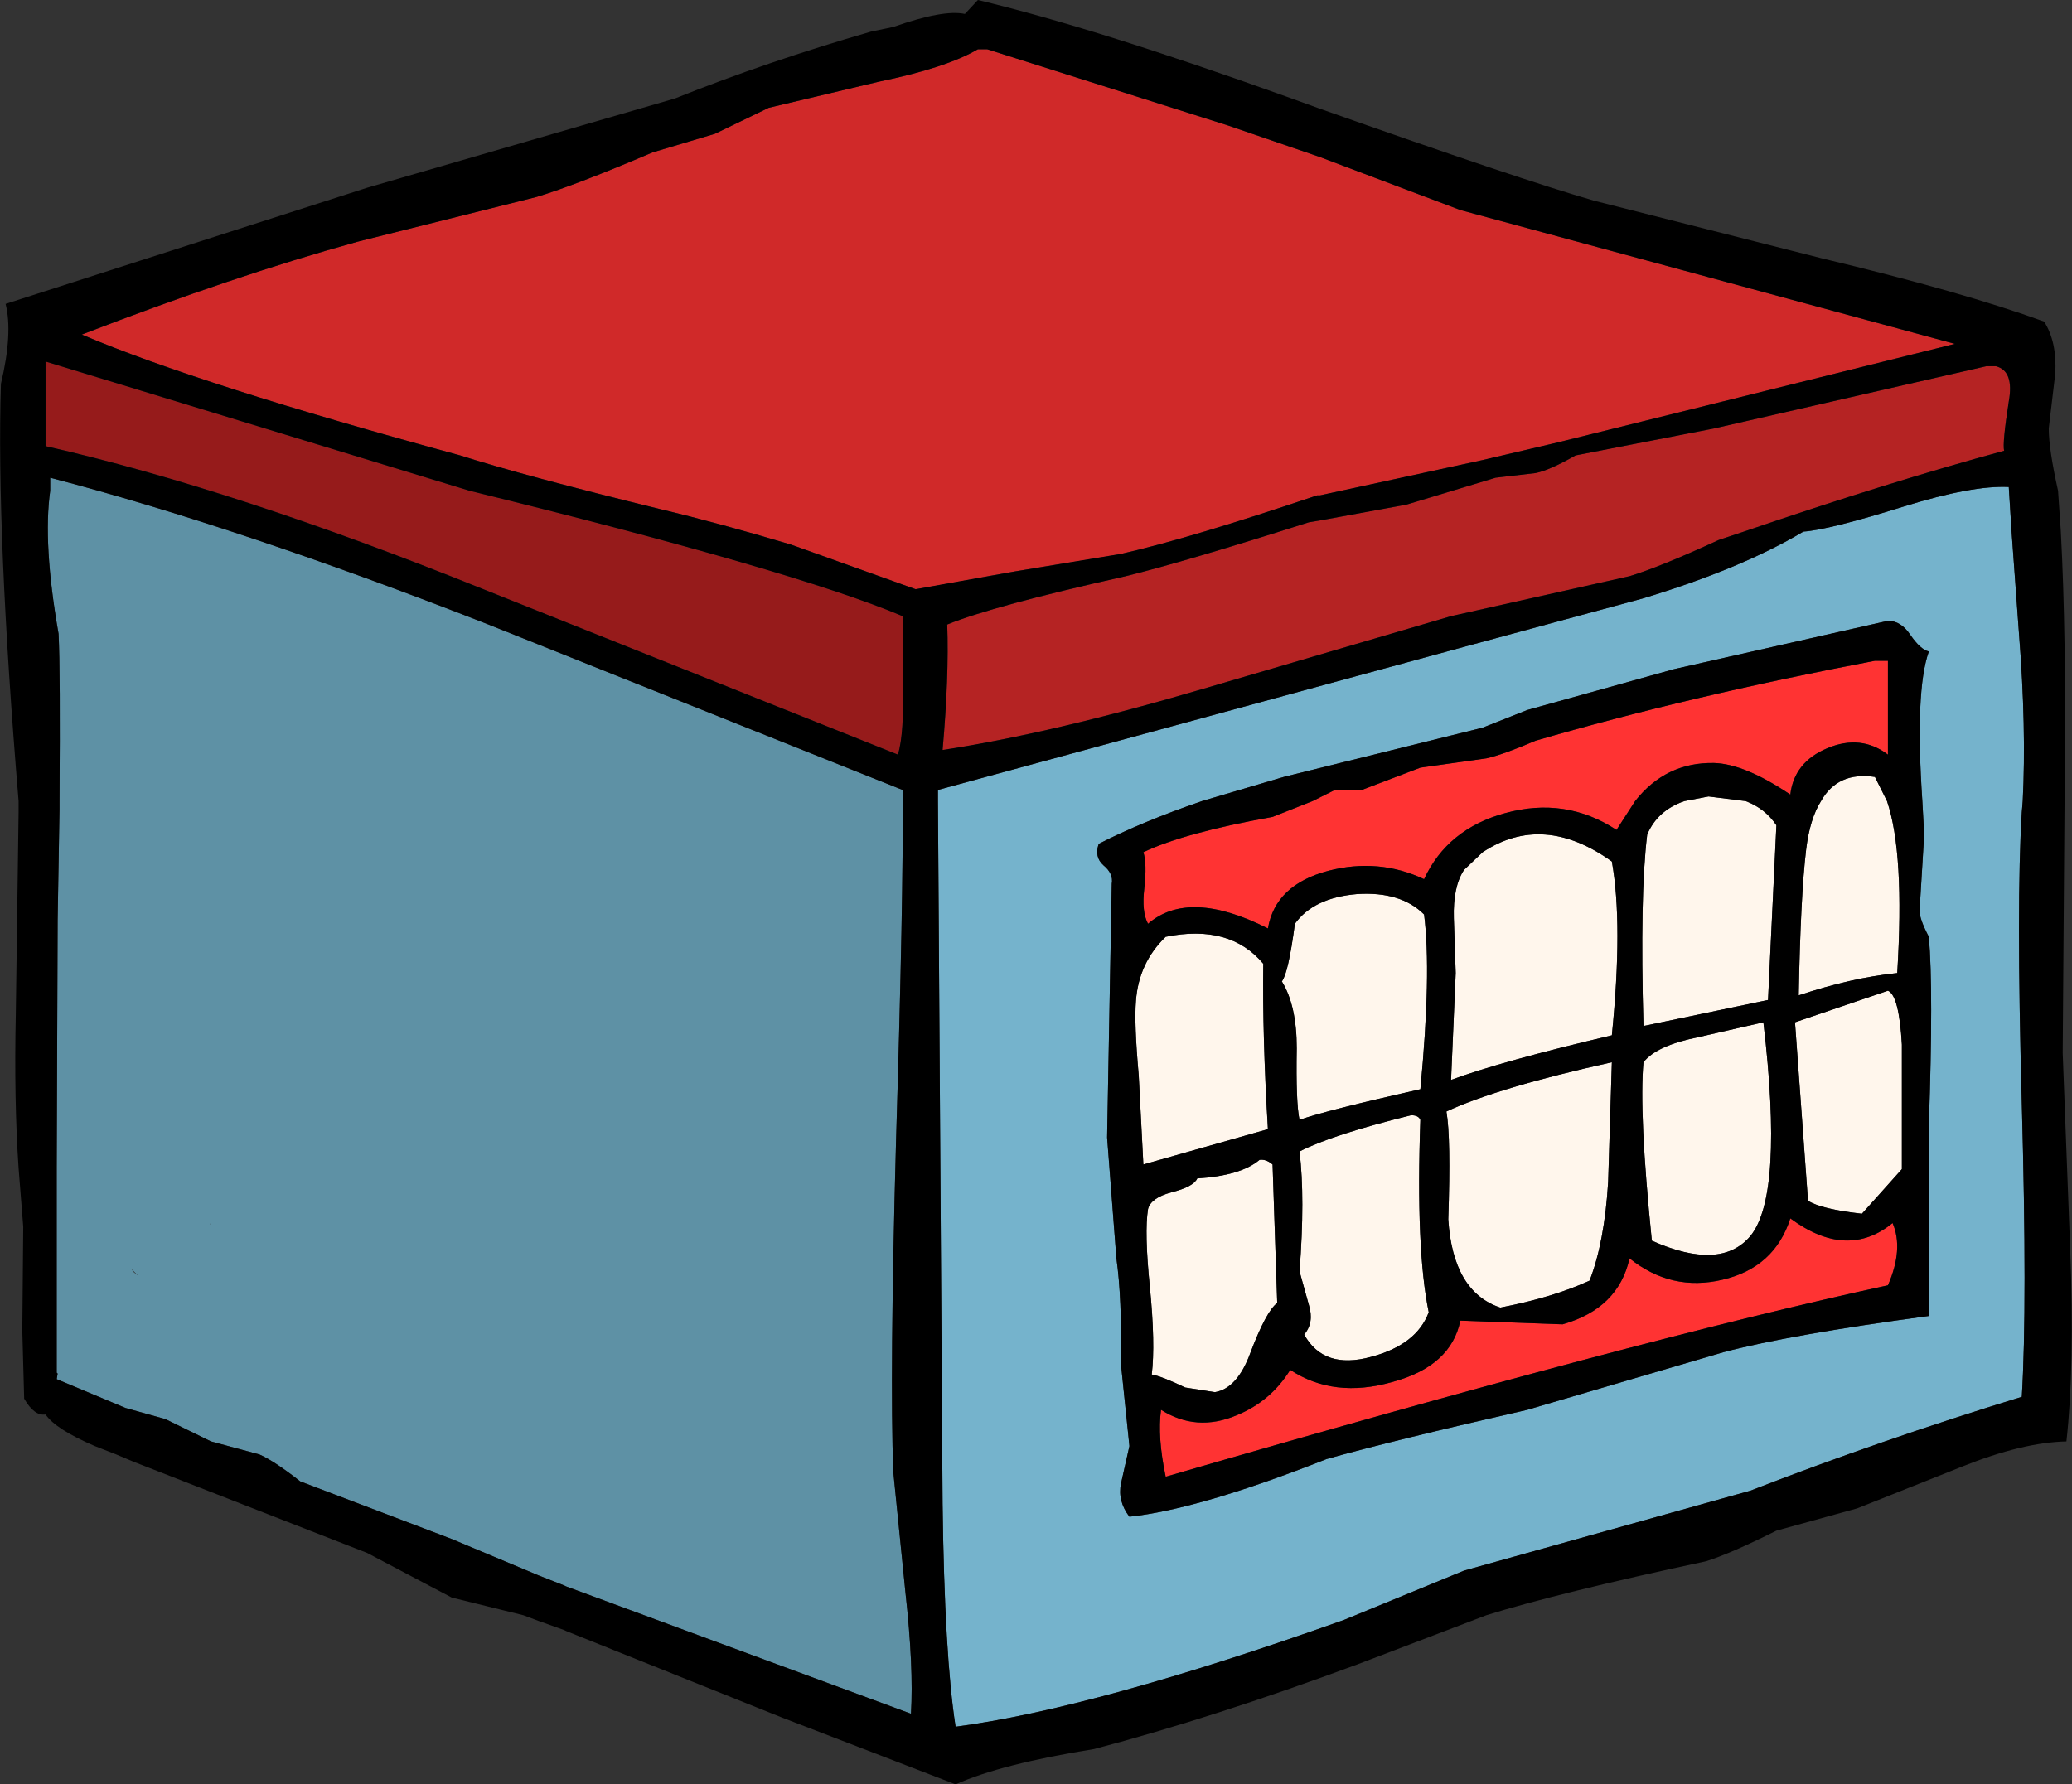 <?xml version="1.0" encoding="UTF-8" standalone="no"?>
<svg xmlns:xlink="http://www.w3.org/1999/xlink" height="96.0px" width="111.45px" xmlns="http://www.w3.org/2000/svg">
  <rect width="100%" height="100%" fill="#333333" stroke="none"/>
  <g transform="matrix(1.0, 0.0, 0.0, 1.0, 53.7, 48.0)">
    <path d="M-50.55 -13.9 Q-51.4 -18.75 -51.0 -21.6 L-51.0 -22.3 Q-40.85 -19.65 -27.55 -14.45 L-5.15 -5.5 -5.15 -4.9 Q-5.1 0.1 -5.5 13.3 -5.85 26.0 -5.65 31.2 L-5.0 37.65 Q-4.55 41.7 -4.7 44.2 L-23.25 37.35 -23.35 37.3 -24.75 36.75 -29.4 34.8 -37.55 31.7 Q-38.95 30.6 -39.75 30.25 L-42.35 29.55 -44.8 28.35 -46.95 27.75 -50.65 26.2 -50.6 25.9 -50.65 25.85 -50.65 23.6 -50.65 14.85 -50.6 1.5 -50.5 -4.45 -50.5 -4.9 Q-50.45 -11.95 -50.55 -13.9 M-46.65 20.25 L-46.25 20.65 -46.5 20.45 -46.65 20.25 M-42.4 17.85 L-42.35 17.9 -42.35 17.8 -42.4 17.85" fill="#5e91a5" fill-rule="evenodd" stroke="none"/>
    <path d="M-51.25 -24.0 L-51.25 -28.55 -28.45 -21.6 Q-10.95 -17.3 -5.15 -14.85 L-5.15 -11.25 Q-5.05 -8.6 -5.4 -7.4 L-27.7 -16.3 Q-41.1 -21.7 -51.25 -24.0" fill="#961b1b" fill-rule="evenodd" stroke="none"/>
    <path d="M12.35 -41.25 L17.3 -39.55 24.85 -36.7 51.45 -29.5 30.1 -24.2 26.05 -23.25 17.3 -21.35 17.15 -21.35 Q10.35 -19.05 6.6 -18.2 L0.85 -17.25 -4.45 -16.3 -11.15 -18.7 Q-15.0 -19.85 -18.15 -20.6 -25.5 -22.4 -28.95 -23.5 -42.95 -27.3 -49.3 -30.0 -41.15 -33.15 -34.45 -35.0 L-24.85 -37.4 Q-22.7 -38.05 -18.6 -39.8 L-15.25 -40.8 -12.35 -42.2 -6.45 -43.6 Q-2.8 -44.35 -1.1 -45.35 L-0.6 -45.35 12.35 -41.25" fill="#d02929" fill-rule="evenodd" stroke="none"/>
    <path d="M16.7 -19.9 L17.3 -20.0 21.95 -20.85 26.75 -22.3 28.9 -22.55 Q29.65 -22.7 31.05 -23.5 L38.5 -24.95 53.15 -28.3 53.65 -28.3 Q54.65 -28.05 54.35 -26.4 54.0 -24.15 54.1 -23.75 47.85 -22.05 40.1 -19.4 L38.75 -18.95 Q35.6 -17.5 33.95 -17.0 L24.35 -14.85 11.05 -10.95 Q2.9 -8.55 -3.0 -7.65 -2.65 -11.6 -2.75 -14.4 -0.3 -15.4 6.85 -17.0 10.1 -17.8 16.7 -19.9" fill="#b52323" fill-rule="evenodd" stroke="none"/>
    <path d="M6.1 -0.45 L5.85 13.2 6.35 19.7 Q6.65 21.8 6.6 25.45 L7.05 29.8 6.6 31.8 Q6.4 32.75 7.05 33.6 10.8 33.2 17.65 30.5 21.2 29.5 28.45 27.85 L39.0 24.75 Q42.6 23.8 50.05 22.8 L50.05 12.5 Q50.3 5.25 50.05 2.4 49.55 1.45 49.55 1.0 L49.8 -3.1 49.7 -4.9 Q49.3 -10.85 50.05 -12.95 49.6 -13.05 49.05 -13.85 48.55 -14.6 47.85 -14.6 L36.35 -12.0 28.45 -9.8 26.05 -8.85 15.35 -6.2 10.95 -4.9 Q7.75 -3.8 5.4 -2.6 5.15 -1.9 5.65 -1.45 6.2 -1.0 6.1 -0.45 M25.05 -13.2 L34.65 -15.8 Q39.95 -17.4 43.3 -19.4 44.7 -19.5 48.7 -20.75 52.4 -21.9 54.35 -21.8 L54.5 -19.4 54.9 -13.9 Q55.3 -8.85 55.1 -4.9 L55.05 -4.3 Q54.75 0.5 55.05 11.35 55.35 22.25 55.05 27.15 47.4 29.5 40.45 32.2 L25.05 36.5 18.6 39.15 Q5.25 43.9 -2.3 44.9 -2.9 41.05 -3.0 32.9 L-3.25 -4.9 -3.25 -5.5 25.05 -13.2" fill="#75b3cc" fill-rule="evenodd" stroke="none"/>
    <path d="M7.8 -2.15 Q10.0 -3.2 14.75 -4.05 L16.9 -4.9 18.1 -5.5 19.55 -5.5 22.7 -6.7 26.25 -7.2 Q27.15 -7.4 28.9 -8.15 37.15 -10.55 47.15 -12.45 L47.85 -12.45 47.85 -7.4 Q46.4 -8.5 44.6 -7.75 42.8 -7.0 42.6 -5.25 40.15 -6.9 38.5 -6.95 35.9 -7.0 34.25 -4.9 L33.25 -3.35 Q30.5 -5.15 27.25 -4.25 24.15 -3.4 22.9 -0.7 20.45 -1.85 17.75 -1.15 14.9 -0.4 14.5 1.95 10.25 -0.2 8.05 1.7 7.7 1.05 7.85 -0.2 8.0 -1.55 7.8 -2.15 M47.85 21.15 Q34.45 24.05 9.0 31.45 8.55 29.3 8.75 27.85 10.65 29.05 12.8 28.15 14.65 27.4 15.7 25.7 18.05 27.25 21.2 26.35 24.35 25.5 24.85 23.05 L30.35 23.25 Q33.35 22.4 33.95 19.7 36.2 21.5 38.95 20.85 41.75 20.2 42.6 17.55 45.65 19.8 48.1 17.8 48.7 19.2 47.85 21.15" fill="#ff3333" fill-rule="evenodd" stroke="none"/>
    <path d="M26.05 -2.15 Q29.3 -4.3 33.0 -1.65 33.6 1.7 33.0 7.7 27.05 9.1 24.35 10.1 L24.6 4.35 24.5 1.4 Q24.45 -0.3 25.05 -1.2 L26.05 -2.15 M38.2 -5.15 L40.2 -4.9 Q41.25 -4.5 41.85 -3.6 L41.4 5.8 34.7 7.2 Q34.5 0.2 34.9 -3.1 35.45 -4.4 36.9 -4.9 L38.2 -5.15 M44.25 -4.9 Q45.15 -6.5 47.15 -6.2 L47.8 -4.9 Q48.75 -2.1 48.35 4.35 45.9 4.6 43.05 5.55 43.15 0.2 43.45 -2.3 43.65 -3.95 44.25 -4.9 M48.6 8.2 L48.6 14.9 46.45 17.3 Q44.25 17.05 43.55 16.6 L42.85 7.0 47.85 5.3 Q48.45 5.55 48.6 8.2 M37.65 7.8 L41.15 7.0 Q42.25 16.3 40.45 18.5 38.85 20.4 35.15 18.75 34.45 11.85 34.7 9.15 35.4 8.25 37.65 7.8 M22.7 10.6 Q17.6 11.75 16.2 12.25 16.0 11.35 16.05 8.4 16.05 6.1 15.25 4.8 15.6 4.35 15.95 1.7 16.95 0.3 19.3 0.1 21.65 -0.05 22.9 1.2 23.3 4.35 22.7 10.6 M22.7 12.25 Q22.45 19.2 23.15 22.6 22.5 24.35 20.05 25.0 17.5 25.7 16.45 23.8 17.0 23.15 16.7 22.2 L16.2 20.4 Q16.5 16.45 16.2 13.95 17.95 13.05 22.2 12.0 22.6 12.0 22.7 12.25 M24.2 17.6 Q24.35 13.2 24.1 11.8 26.9 10.5 33.0 9.15 L32.8 15.6 Q32.6 18.85 31.8 20.9 29.85 21.8 27.0 22.35 24.45 21.5 24.2 17.6 M9.0 2.4 Q12.45 1.7 14.25 3.85 14.2 7.75 14.5 12.75 L7.8 14.65 7.55 9.85 Q7.3 7.05 7.4 5.85 7.55 3.8 9.0 2.4 M8.05 17.05 Q8.2 16.45 9.3 16.15 10.5 15.85 10.7 15.4 13.05 15.25 14.05 14.4 14.4 14.35 14.75 14.65 L15.0 22.1 Q14.4 22.55 13.55 24.8 12.85 26.7 11.65 26.9 L10.05 26.65 Q8.8 26.05 8.25 25.95 8.45 24.3 8.15 21.25 7.85 18.3 8.05 17.05" fill="#fff6ec" fill-rule="evenodd" stroke="none"/>
    <path d="M17.3 -42.15 Q28.05 -38.35 32.05 -37.2 L44.3 -34.1 Q51.85 -32.3 56.25 -30.7 56.95 -29.6 56.85 -27.9 L56.5 -24.95 Q56.5 -23.85 57.0 -21.6 L57.15 -19.4 Q57.45 -13.75 57.35 -6.25 L57.35 -4.9 57.25 8.65 57.65 19.15 Q57.9 25.5 57.45 29.55 55.1 29.6 51.85 30.9 L46.2 33.15 41.85 34.35 Q39.35 35.6 38.05 36.0 30.1 37.7 26.25 38.9 L19.3 41.55 Q11.6 44.4 5.15 46.1 0.15 46.9 -2.3 48.0 L-11.65 44.4 -23.25 39.75 -23.35 39.7 -24.75 39.2 -25.55 38.9 -29.4 37.95 -33.95 35.55 -46.5 30.65 -47.45 30.25 -48.6 29.8 Q-50.7 28.9 -51.25 28.1 -51.85 28.2 -52.4 27.25 L-52.5 23.6 -52.45 18.0 -52.7 14.85 Q-52.95 11.2 -52.85 6.55 L-52.7 -4.3 -52.7 -4.45 -52.7 -4.9 Q-53.9 -19.35 -53.65 -27.35 -53.0 -30.1 -53.4 -31.65 L-33.95 -37.9 -17.4 -42.7 Q-12.4 -44.7 -6.85 -46.3 L-5.65 -46.55 Q-2.95 -47.5 -1.8 -47.25 L-1.1 -48.0 Q5.2 -46.5 15.5 -42.8 L17.3 -42.15 M12.35 -41.25 L-0.6 -45.35 -1.1 -45.35 Q-2.8 -44.35 -6.45 -43.6 L-12.35 -42.2 -15.25 -40.8 -18.6 -39.8 Q-22.7 -38.05 -24.85 -37.4 L-34.45 -35.0 Q-41.15 -33.15 -49.3 -30.0 -42.95 -27.3 -28.95 -23.5 -25.5 -22.4 -18.15 -20.6 -15.0 -19.85 -11.15 -18.7 L-4.45 -16.3 0.85 -17.25 6.6 -18.2 Q10.35 -19.05 17.15 -21.35 L17.3 -21.35 26.05 -23.25 30.1 -24.2 51.45 -29.5 24.85 -36.7 17.3 -39.55 12.35 -41.25 M16.7 -19.9 Q10.1 -17.8 6.85 -17.0 -0.3 -15.4 -2.75 -14.4 -2.65 -11.6 -3.0 -7.65 2.9 -8.55 11.05 -10.95 L24.35 -14.85 33.95 -17.0 Q35.6 -17.5 38.75 -18.95 L40.1 -19.4 Q47.85 -22.05 54.1 -23.75 54.0 -24.15 54.35 -26.4 54.65 -28.05 53.65 -28.3 L53.15 -28.3 38.5 -24.95 31.05 -23.5 Q29.65 -22.7 28.9 -22.55 L26.75 -22.3 21.95 -20.85 17.3 -20.0 16.7 -19.9 M7.8 -2.15 Q8.0 -1.55 7.85 -0.2 7.7 1.05 8.05 1.7 10.25 -0.2 14.5 1.95 14.9 -0.4 17.75 -1.15 20.45 -1.85 22.9 -0.7 24.15 -3.4 27.25 -4.25 30.5 -5.15 33.25 -3.35 L34.25 -4.9 Q35.9 -7.0 38.5 -6.95 40.15 -6.9 42.6 -5.25 42.8 -7.0 44.6 -7.75 46.4 -8.5 47.85 -7.4 L47.85 -12.45 47.15 -12.45 Q37.15 -10.55 28.9 -8.15 27.15 -7.4 26.25 -7.2 L22.7 -6.7 19.55 -5.5 18.1 -5.5 16.9 -4.9 14.75 -4.05 Q10.0 -3.2 7.8 -2.15 M6.1 -0.45 Q6.2 -1.0 5.65 -1.45 5.15 -1.9 5.4 -2.6 7.75 -3.8 10.95 -4.9 L15.35 -6.2 26.05 -8.85 28.45 -9.8 36.35 -12.0 47.85 -14.6 Q48.55 -14.6 49.05 -13.85 49.6 -13.05 50.05 -12.95 49.3 -10.85 49.7 -4.9 L49.8 -3.1 49.55 1.0 Q49.55 1.45 50.05 2.4 50.3 5.25 50.05 12.5 L50.05 22.8 Q42.6 23.8 39.0 24.75 L28.45 27.85 Q21.2 29.5 17.65 30.5 10.8 33.2 7.05 33.6 6.4 32.75 6.6 31.8 L7.05 29.8 6.6 25.45 Q6.65 21.8 6.35 19.7 L5.85 13.2 6.1 -0.45 M38.2 -5.15 L36.9 -4.9 Q35.45 -4.4 34.9 -3.1 34.5 0.2 34.7 7.2 L41.4 5.8 41.85 -3.6 Q41.25 -4.5 40.2 -4.9 L38.2 -5.15 M26.05 -2.15 L25.05 -1.2 Q24.45 -0.3 24.5 1.4 L24.6 4.35 24.35 10.1 Q27.05 9.1 33.0 7.7 33.6 1.7 33.0 -1.65 29.3 -4.3 26.05 -2.15 M25.05 -13.2 L-3.25 -5.5 -3.25 -4.9 -3.0 32.9 Q-2.9 41.05 -2.3 44.9 5.25 43.9 18.6 39.15 L25.05 36.5 40.45 32.2 Q47.4 29.5 55.05 27.15 55.35 22.25 55.05 11.35 54.75 0.5 55.05 -4.3 L55.1 -4.9 Q55.3 -8.85 54.9 -13.9 L54.5 -19.4 54.35 -21.8 Q52.4 -21.9 48.7 -20.75 44.7 -19.5 43.3 -19.4 39.95 -17.4 34.65 -15.8 L25.05 -13.2 M48.6 8.2 Q48.45 5.55 47.85 5.3 L42.85 7.0 43.55 16.6 Q44.25 17.05 46.45 17.3 L48.6 14.9 48.6 8.2 M44.25 -4.9 Q43.65 -3.95 43.45 -2.3 43.15 0.2 43.05 5.55 45.9 4.6 48.35 4.35 48.75 -2.1 47.8 -4.9 L47.15 -6.2 Q45.15 -6.5 44.25 -4.9 M47.85 21.15 Q48.7 19.2 48.1 17.8 45.65 19.8 42.6 17.55 41.75 20.2 38.95 20.85 36.2 21.5 33.95 19.7 33.35 22.4 30.35 23.25 L24.85 23.05 Q24.35 25.5 21.2 26.35 18.05 27.25 15.7 25.7 14.65 27.4 12.8 28.15 10.65 29.05 8.75 27.85 8.55 29.3 9.0 31.45 34.45 24.05 47.85 21.15 M8.05 17.05 Q7.85 18.3 8.15 21.25 8.45 24.3 8.25 25.95 8.8 26.05 10.05 26.65 L11.65 26.9 Q12.85 26.7 13.55 24.8 14.4 22.55 15.0 22.1 L14.75 14.65 Q14.4 14.35 14.05 14.4 13.05 15.25 10.7 15.4 10.5 15.85 9.3 16.15 8.2 16.45 8.05 17.05 M9.0 2.4 Q7.55 3.8 7.4 5.85 7.3 7.05 7.55 9.85 L7.8 14.65 14.5 12.75 Q14.2 7.75 14.25 3.85 12.45 1.7 9.0 2.4 M24.2 17.6 Q24.45 21.5 27.0 22.35 29.85 21.8 31.8 20.9 32.6 18.85 32.8 15.6 L33.0 9.15 Q26.9 10.5 24.1 11.8 24.35 13.2 24.2 17.6 M22.7 12.25 Q22.6 12.0 22.2 12.0 17.95 13.05 16.2 13.95 16.5 16.45 16.2 20.4 L16.7 22.2 Q17.0 23.15 16.45 23.8 17.5 25.7 20.05 25.0 22.5 24.35 23.15 22.6 22.45 19.2 22.7 12.25 M22.7 10.6 Q23.3 4.35 22.9 1.2 21.65 -0.05 19.3 0.1 16.95 0.3 15.95 1.7 15.6 4.35 15.25 4.8 16.05 6.1 16.05 8.4 16.0 11.35 16.2 12.25 17.6 11.75 22.7 10.6 M37.65 7.8 Q35.4 8.25 34.7 9.15 34.45 11.85 35.15 18.75 38.85 20.4 40.45 18.5 42.25 16.3 41.15 7.0 L37.65 7.8 M-50.55 -13.9 Q-50.45 -11.95 -50.5 -4.9 L-50.5 -4.45 -50.6 1.5 -50.65 14.85 -50.65 23.6 -50.65 25.85 -50.6 25.9 -50.65 26.2 -46.95 27.75 -44.8 28.35 -42.35 29.55 -39.75 30.25 Q-38.95 30.6 -37.55 31.7 L-29.4 34.8 -24.75 36.75 -23.35 37.3 -23.25 37.35 -4.7 44.2 Q-4.55 41.7 -5.0 37.65 L-5.65 31.2 Q-5.85 26.0 -5.5 13.3 -5.1 0.1 -5.15 -4.9 L-5.15 -5.5 -27.55 -14.45 Q-40.85 -19.65 -51.0 -22.3 L-51.0 -21.6 Q-51.4 -18.75 -50.55 -13.9 M-51.25 -24.0 Q-41.1 -21.7 -27.7 -16.3 L-5.4 -7.4 Q-5.05 -8.6 -5.15 -11.25 L-5.15 -14.85 Q-10.95 -17.3 -28.45 -21.6 L-51.25 -28.55 -51.25 -24.0" fill="#000000" fill-rule="evenodd" stroke="none"/>
  </g>
</svg>
